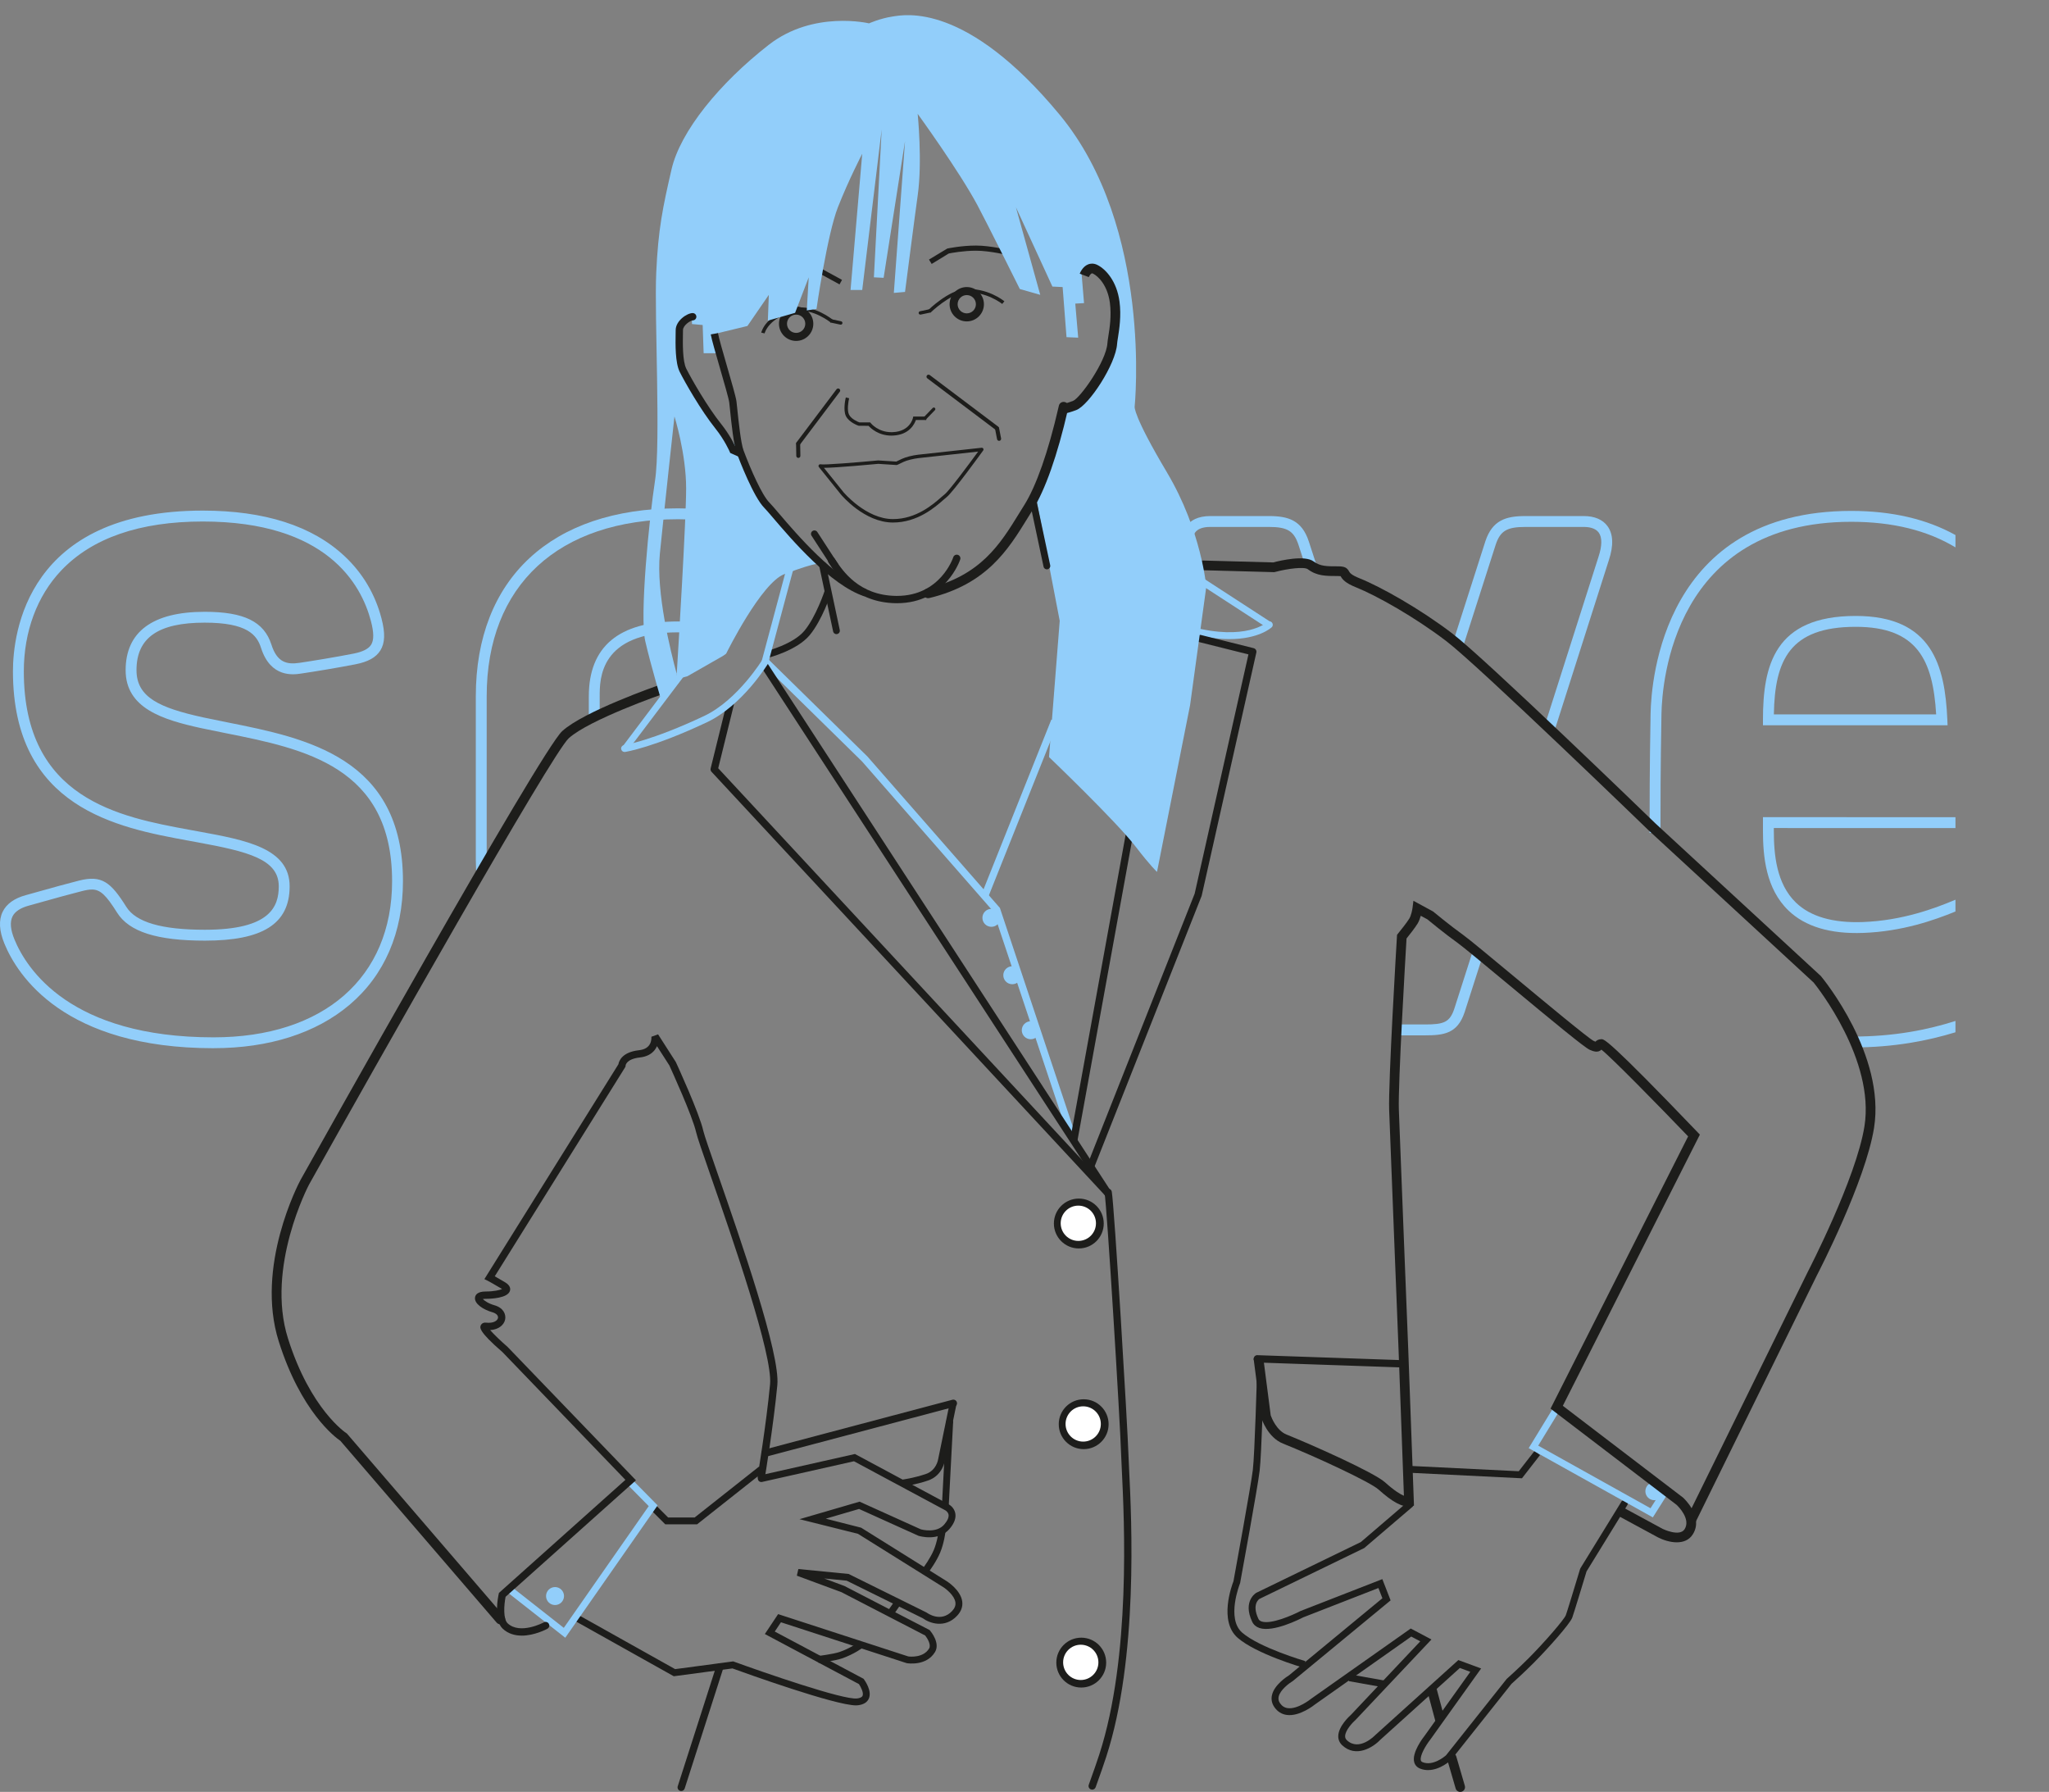 <?xml version="1.0" encoding="UTF-8"?>
<svg id="Ebene_1" data-name="Ebene 1" xmlns="http://www.w3.org/2000/svg" xmlns:xlink="http://www.w3.org/1999/xlink" viewBox="0 0 3103 2713.13">
  <rect x="0" y="0" width="3103" height="2713.13" fill="#808080" stroke="none"/>
  <defs>
    <style>
      .cls-1 {
        clip-path: url(#clippath);
      }

      .cls-2 {
        fill: none;
      }

      .cls-2, .cls-3, .cls-4, .cls-5 {
        stroke-width: 0px;
      }

      .cls-6 {
        clip-path: url(#clippath-1);
      }

      .cls-7 {
        clip-path: url(#clippath-4);
      }

      .cls-8 {
        clip-path: url(#clippath-3);
      }

      .cls-9 {
        clip-path: url(#clippath-2);
      }

      .cls-10 {
        clip-path: url(#clippath-7);
      }

      .cls-11 {
        clip-path: url(#clippath-8);
      }

      .cls-12 {
        clip-path: url(#clippath-6);
      }

      .cls-13 {
        clip-path: url(#clippath-5);
      }

      .cls-14 {
        clip-path: url(#clippath-9);
      }

      .cls-15 {
        clip-path: url(#clippath-13);
      }

      .cls-16 {
        clip-path: url(#clippath-12);
      }

      .cls-17 {
        clip-path: url(#clippath-15);
      }

      .cls-18 {
        clip-path: url(#clippath-16);
      }

      .cls-19 {
        clip-path: url(#clippath-11);
      }

      .cls-3 {
        fill: #1d1d1b;
      }

      .cls-4 {
        fill: #92cefa;
      }

      .cls-5 {
        fill: #fff;
      }
    </style>
    <clipPath id="clippath">
      <rect class="cls-2" x="0" width="3103" height="2713.13"/>
    </clipPath>
    <clipPath id="clippath-1">
      <rect class="cls-2" x="0" width="3103" height="2713.13"/>
    </clipPath>
    <clipPath id="clippath-2">
      <rect class="cls-2" x="0" width="3103" height="2713.13"/>
    </clipPath>
    <clipPath id="clippath-3">
      <rect class="cls-2" x="0" width="3103" height="2713.13"/>
    </clipPath>
    <clipPath id="clippath-4">
      <rect class="cls-2" x="0" width="3103" height="2713.13"/>
    </clipPath>
    <clipPath id="clippath-5">
      <rect class="cls-2" x="0" width="3103" height="2713.13"/>
    </clipPath>
    <clipPath id="clippath-6">
      <rect class="cls-2" x="0" width="3103" height="2713.13"/>
    </clipPath>
    <clipPath id="clippath-7">
      <rect class="cls-2" x="0" width="3103" height="2713.13"/>
    </clipPath>
    <clipPath id="clippath-8">
      <rect class="cls-2" x="0" width="3103" height="2713.13"/>
    </clipPath>
    <clipPath id="clippath-9">
      <rect class="cls-2" x="0" width="3103" height="2713.13"/>
    </clipPath>
    <clipPath id="clippath-11">
      <rect class="cls-2" x="0" width="3103" height="2713.13"/>
    </clipPath>
    <clipPath id="clippath-12">
      <rect class="cls-2" x="0" width="3103" height="2713.13"/>
    </clipPath>
    <clipPath id="clippath-13">
      <rect class="cls-2" x="1239.56" y="601.76" width="267.52" height="202.49"/>
    </clipPath>
    <clipPath id="clippath-15">
      <rect class="cls-2" x="0" width="3103" height="2713.13"/>
    </clipPath>
    <clipPath id="clippath-16">
      <rect class="cls-2" x="0" width="3103" height="2713.13"/>
    </clipPath>
  </defs>
  <g class="cls-1">
    <path class="cls-4" d="m891.69,1054.21v38.79l16.48-7.55v-31.24c0-26.48,0-96.8,118.56-96.8,15.46,0,28.85,1.21,40.54,3.35l7.79-15.2c-14.37-3.04-30.42-4.62-48.33-4.62-89.6,0-135.03,38.11-135.03,113.28m262.83-263.82c-37.79-13.52-80.67-20.72-127.8-20.72-191.71,0-306.17,106.37-306.17,284.54v247.17c0,9.6.49,19.33,1.42,29.11l15.15-25.39c-.02-1.24-.09-2.49-.09-3.72v-247.17c0-167.85,108.3-268.06,289.69-268.06,44.12,0,84.52,6.43,120.3,18.89l7.5-14.65Z"/>
    <path class="cls-4" d="m2114.45,1567.61h43.65c28.29,0,49.16-2.52,59.95-35.14,1.73-5.22,11.72-36.41,26.55-82.81l-13.78-11.02c-15.85,49.59-26.62,83.23-28.41,88.65-6.86,20.71-16.1,23.84-44.32,23.84h-44.7l1.05,16.48Zm-117.39-701.68c-8.01-24.7-13.55-41.73-15.07-46.32-10.55-31.86-30.92-38.26-60.37-38.26h-88.71c-19.44,0-29.73,7.14-35.15,13.74,3.58,6.99,6.51,14.07,8.93,20.87.48-3.78,1.38-7.18,3.19-9.68,4.04-5.61,11.78-8.45,23.03-8.45h88.71c27.78,0,37.81,6.05,44.73,26.96,1.27,3.83,5.34,16.35,11.32,34.79,5.92,1.43,12.38,3.5,19.38,6.36m437.44-69.19c-7.27-10.07-19.72-15.39-36-15.39h-88.71c-29.45,0-49.83,6.4-60.38,38.26-1.47,4.45-21.74,67.75-49.63,154.95l13.37,12.28c29.06-90.85,50.4-157.52,51.9-162.05,6.93-20.91,16.96-26.96,44.73-26.96h88.71c7.51,0,17.53,1.49,22.64,8.56,5.28,7.31,5.17,19.94-.35,36.61-.88,2.78-38.63,121.2-82.5,258.81l13.37,12.29c44.86-140.68,83.91-263.21,84.8-266.01,7.33-22.13,6.66-39.41-1.97-51.35"/>
    <path class="cls-4" d="m2805.17,1585.94c63.1,0,114.4-10.17,156.18-22.97v-17.15c-41.42,13.19-92.1,23.64-156.18,23.64"/>
    <path class="cls-4" d="m2514.62,1261.1c0-40.49,0-95.96,1.5-180.05.87-48.59,18.79-291,287.36-291,62.71,0,115.38,13.07,157.87,38.75v-18.7c-43.46-24.09-96.27-36.53-157.87-36.53-283.98,0-302.92,255.89-303.84,307.19-1.5,84.24-1.5,139.79-1.5,180.34"/>
    <path class="cls-4" d="m2505.35,2271.47c7.51,0,13.61-6.09,13.61-13.61s-6.09-13.61-13.61-13.61-13.61,6.09-13.61,13.61,6.09,13.61,13.61,13.61"/>
  </g>
  <rect class="cls-3" x="1253.24" y="399.96" width="7.8" height="36.92" transform="translate(287.76 1321.62) rotate(-61.39)"/>
  <g class="cls-6">
    <path class="cls-3" d="m1410.92,399.65l-4.07-6.65,27.73-16.69c.86-.18,21.29-4.51,43.55-4.51s51.29,7.18,52.51,7.48l-1.89,7.56c-.29-.07-29.27-7.25-50.62-7.25-19.28,0-37.67,3.48-41.28,4.21l-25.94,15.85Z"/>
    <path class="cls-3" d="m1273.75,486.46c1.4.3,2.29,1.67,1.99,3.07-.3,1.4-1.67,2.29-3.07,1.99l-15.09-3.21,1.08-5.06,15.09,3.21Z"/>
    <path class="cls-3" d="m1205.67,516.2c-14.34,0-26-11.66-26-26s11.66-26,26-26,26,11.66,26,26-11.66,26-26,26Zm0-39.85c-7.64,0-13.85,6.21-13.85,13.85s6.21,13.85,13.85,13.85,13.85-6.21,13.85-13.85-6.21-13.85-13.85-13.85Z"/>
    <path class="cls-3" d="m1157.92,504.76l-5.07-1.13c.26-1.16,6.88-28.59,52.14-37.35,27.41-5.3,55.46,17.26,56.64,18.22l-3.28,4.03c-.27-.22-27.38-22-52.37-17.15-41.95,8.12-48,33.13-48.05,33.38Z"/>
  </g>
  <g class="cls-9">
    <path class="cls-3" d="m1358.4,913.32c-.62,0-1.23,0-1.86-.01-61.67-.91-89.68-43.18-100.23-59.1l-1.52-2.27c-1.71-2.53-1.04-5.97,1.49-7.68,2.53-1.71,5.97-1.04,7.68,1.49l1.57,2.35c10.57,15.96,35.34,53.32,91.16,54.14.56,0,1.12.01,1.68.01,65.94,0,85.06-57.96,85.25-58.55.92-2.92,4.04-4.54,6.95-3.6,2.91.92,4.53,4.03,3.6,6.95-.21.67-21.86,66.27-95.77,66.27Z"/>
    <path class="cls-3" d="m1237.73,805.48c-1.57-2.41-4.79-3.1-7.2-1.53-2.41,1.57-3.1,4.79-1.53,7.2l31.73,48.86,8.73-5.67-31.73-48.86Z"/>
    <path class="cls-3" d="m1408.05,567.89c-1.37-1.03-3.31-.76-4.34.61s-.76,3.31.61,4.34l103.64,78.1c1.37,1.03,3.32.76,4.35-.61,1.03-1.37.75-3.31-.62-4.34l-103.64-78.1Z"/>
    <path class="cls-3" d="m1206.43,669.55c-1.03,1.37-.76,3.31.61,4.34,1.37,1.03,3.31.76,4.34-.61l60.39-80.15c1.03-1.37.76-3.31-.61-4.34-1.37-1.03-3.31-.75-4.34.62l-60.39,80.14Z"/>
    <path class="cls-3" d="m1513.1,648.65c-.32-1.68-1.96-2.78-3.64-2.46-1.68.33-2.78,1.96-2.45,3.64l2.94,15.17c.33,1.68,1.96,2.78,3.64,2.45,1.68-.32,2.78-1.96,2.46-3.64l-2.95-15.17Z"/>
    <path class="cls-3" d="m1415.85,621c.9-.93.87-2.42-.06-3.32-.93-.9-2.42-.87-3.31.06l-14.5,15.01,3.38,3.26,14.49-15.01Z"/>
    <path class="cls-3" d="m1211.78,671.93c-.03-1.71-1.44-3.08-3.15-3.05-1.71.03-3.08,1.44-3.05,3.16l.32,18.23c.03,1.71,1.44,3.08,3.15,3.05,1.71-.03,3.08-1.44,3.05-3.16l-.32-18.22Z"/>
    <path class="cls-3" d="m1393.25,471.28c-1.4.3-2.28,1.66-1.99,3.06.3,1.39,1.67,2.28,3.06,1.98l15.11-3.21-1.08-5.04-15.1,3.21Z"/>
  </g>
  <rect class="cls-3" x="1368.78" y="2212.18" width="132.22" height="10.31" transform="translate(-854.51 3534.2) rotate(-87)"/>
  <rect class="cls-4" x="1795.81" y="722.39" width="10.31" height="290.84" transform="translate(92.28 1905.58) rotate(-57)"/>
  <g class="cls-8">
    <path class="cls-3" d="m1239.92,853.72l21.75,102.32c.59,2.78,3.33,4.56,6.11,3.97,2.78-.59,4.56-3.33,3.97-6.11l-21.75-102.32-10.09,2.14Z"/>
    <path class="cls-4" d="m1861.88,967.66c-16.52,0-36.58-2.36-60.62-8.8-45.07-12.07-100.15-63.66-102.47-65.85-2.09-1.97-2.19-5.26-.21-7.35,1.97-2.09,5.26-2.18,7.35-.21.55.52,55.5,51.98,98.03,63.37,82.79,22.18,114.45-6.33,114.76-6.62,2.09-1.96,5.38-1.86,7.35.24,1.96,2.09,1.86,5.39-.24,7.35-1.05.98-19.78,17.87-63.94,17.87Z"/>
  </g>
  <g class="cls-7">
    <path class="cls-3" d="m1633.76,1890.27c20.85,0,37.75-16.9,37.75-37.75s-16.9-37.76-37.75-37.76-37.75,16.91-37.75,37.76,16.9,37.75,37.75,37.75"/>
    <path class="cls-5" d="m1633.02,1878.86c14.75,0,26.71-11.96,26.71-26.71s-11.96-26.71-26.71-26.71-26.71,11.96-26.71,26.71,11.96,26.71,26.71,26.71"/>
    <path class="cls-3" d="m1637.44,2555.1c20.85,0,37.75-16.9,37.75-37.75s-16.9-37.76-37.75-37.76-37.75,16.91-37.75,37.76,16.9,37.75,37.75,37.75"/>
    <path class="cls-5" d="m1636.71,2543.69c14.75,0,26.71-11.96,26.71-26.71s-11.96-26.71-26.71-26.71-26.71,11.96-26.71,26.71,11.96,26.71,26.71,26.71"/>
    <path class="cls-3" d="m1641.12,2194.14c20.85,0,37.75-16.9,37.75-37.75s-16.9-37.76-37.75-37.76-37.75,16.91-37.75,37.76,16.9,37.75,37.75,37.75"/>
    <path class="cls-5" d="m1640.39,2182.73c14.75,0,26.71-11.96,26.71-26.71s-11.96-26.71-26.71-26.71-26.71,11.96-26.71,26.71,11.96,26.71,26.71,26.71"/>
    <path class="cls-3" d="m1973.93,2525.1c-2.9-.84-71.41-20.86-99.57-45.26-28.95-25.09-8.85-79.41-6.4-85.67,1.72-9.39,26.52-144.74,29.33-168.59,2.88-24.53,6.11-139.79,6.14-140.95l10.4.29c-.13,4.76-3.27,116.88-6.21,141.87-2.93,24.93-28.43,163.86-29.52,169.76l-.3,1.01c-.21.53-21.1,53.2,3.37,74.42,26.44,22.92,94.96,42.94,95.65,43.13l-2.89,9.99Z"/>
    <path class="cls-3" d="m1368.26,2250.49l-1.24-10.32c.15-.02,15.59-1.93,34.74-8.26,16.47-5.43,18.94-22.04,19.03-22.74l17.7-86.12,10.19,2.09-17.64,85.76c-.06.58-3.23,23.38-26.02,30.89-20.2,6.67-36.09,8.63-36.75,8.71Z"/>
    <path class="cls-3" d="m1407.08,2379.21l-8.31-6.25c.1-.13,10.06-13.44,15.45-26.32,5.35-12.79,7.25-28.46,7.27-28.62l10.33,1.21c-.08.7-2.08,17.25-8,31.42-5.9,14.1-16.3,27.98-16.74,28.56Z"/>
    <path class="cls-3" d="m1239.61,2517.73l-1.23-10.33c.23-.03,23.52-2.83,33.26-6.2,17.03-5.9,29.44-15.27,29.57-15.36l6.31,8.26c-.55.42-13.8,10.46-32.47,16.93-10.8,3.74-34.44,6.58-35.44,6.7Z"/>
    <path class="cls-4" d="m1501.36,1403.29c7.51,0,13.61-6.09,13.61-13.61s-6.09-13.61-13.61-13.61-13.61,6.09-13.61,13.61,6.09,13.61,13.61,13.61"/>
    <path class="cls-4" d="m840.54,2430.19c7.51,0,13.61-6.09,13.61-13.61s-6.09-13.61-13.61-13.61-13.61,6.09-13.61,13.61,6.09,13.61,13.61,13.61"/>
    <path class="cls-4" d="m1533,1490.22c7.51,0,13.61-6.09,13.61-13.61s-6.09-13.61-13.61-13.61-13.61,6.09-13.61,13.61,6.09,13.61,13.61,13.61"/>
    <path class="cls-4" d="m1560.99,1573.5c7.51,0,13.61-6.09,13.61-13.61s-6.09-13.61-13.61-13.61-13.61,6.09-13.61,13.61,6.09,13.61,13.61,13.61"/>
    <path class="cls-3" d="m1162.68,996.1l-2.52-10.09c.41-.1,40.9-10.42,58-30.94,17.55-21.06,30.6-60.22,30.73-60.61l9.88,3.26c-.56,1.68-13.79,41.41-32.62,64.01-19.28,23.14-61.67,33.93-63.46,34.38Z"/>
  </g>
  <rect class="cls-4" x="1099.39" y="924.98" width="156.85" height="10.32" transform="translate(-25.48 1827.08) rotate(-75)"/>
  <polygon class="cls-4" points="1096.93 925.74 941.25 1132.32 953.8 1132.22 1105.16 931.95 1096.93 925.74"/>
  <g class="cls-13">
    <path class="cls-3" d="m757.7,2459.34c-2.07,0-4.12-.87-5.57-2.56l-236.56-275.14c-8.04-5.49-59.82-44.2-93.44-150.68-35.87-113.61,30.11-239.06,32.94-244.34,14.89-26.63,363.46-649.77,396.38-679.7,33.15-30.14,143.19-68.43,147.85-70.05,3.83-1.32,8.02.71,9.34,4.54,1.33,3.83-.7,8.02-4.54,9.34-1.12.38-111.85,38.92-142.78,67.04-25.86,23.51-292.73,495.86-393.38,675.88-.6,1.12-65.81,125.24-31.82,232.87,33.97,107.59,87.74,143.01,88.28,143.35l.91.58.72.83,237.22,275.91c2.64,3.08,2.3,7.71-.78,10.36-1.39,1.19-3.09,1.78-4.78,1.78Z"/>
    <path class="cls-3" d="m2566.59,2307l-13.18-6.48,184.56-375.36c.8-1.55,73.06-141.29,85.56-219.9,15.96-100.37-71.21-210.45-77-217.62l-249.68-230.23c-2.7-2.61-257.23-248.93-306.41-286.55-47.76-36.52-106.11-69.26-136.76-81.52-16.58-6.63-20.85-12.23-23.46-16.97-.68-.09-1.91-.19-4.01-.19-18.53,0-31.92,0-45.66-10.31-5.33-4-29.99-1.08-49.68,4.17l-1.03.27-110.09-2.97.4-14.68,107.97,2.92c12.3-3.21,48.06-11.34,61.25-1.45,9.83,7.37,20,7.37,36.85,7.37,9.66,0,13.59,1.79,16.81,7.67,1.07,1.96,2.86,5.23,16.12,10.53,31.56,12.62,91.43,46.17,140.23,83.49,49.86,38.13,297.08,277.37,307.58,287.54l250.62,231.18c4.01,4.84,97.96,119.76,80.48,229.66-12.88,80.96-83.94,218.41-86.96,224.22l-184.49,375.21Z"/>
  </g>
  <rect class="cls-3" x="2064.11" y="2518.78" width="10.4" height="52.38" transform="translate(-799.7 4134.84) rotate(-79.88)"/>
  <g class="cls-12">
    <path class="cls-3" d="m2211.38,2713.13c-3.14,0-6.03-2.05-6.95-5.22l-12.96-44.45c-1.12-3.84,1.09-7.87,4.93-8.99,3.85-1.12,7.87,1.09,8.98,4.93l12.96,44.45c1.12,3.84-1.09,7.87-4.93,8.99-.68.2-1.36.29-2.03.29Z"/>
  </g>
  <polygon class="cls-3" points="1055.63 2307.99 1007.47 2307.99 985.32 2285.84 992.67 2278.49 1011.77 2297.59 1052.02 2297.59 1149.64 2220.43 1156.09 2228.59 1055.63 2307.99"/>
  <g class="cls-10">
    <path class="cls-3" d="m1296.49,2582.12c-31.74,0-166.33-48.36-187.26-55.95l-88.85,11.84-148.84-83.35c-2.51-1.4-3.4-4.57-2-7.08,1.4-2.51,4.56-3.41,7.08-2l145.82,81.65,87.95-11.72,1.2.43c44.76,16.28,165.4,58.15,186.23,55.7,3.2-.35,7.27-1.34,8.44-4.01,1.98-4.51-2.51-13.33-5.51-17.76l-142.46-75.78,20.1-30.15,197.08,64.06c2.74.35,22.77,2.48,31.57-11.99,3.44-5.66-2.75-15.65-5.91-19.7l-126.93-65.65-67.47-24.94,2.31-10.05,76.09,7.46,118.1,58.41c.86.65,21.62,15.94,38.71-2.37,3.92-4.2,5.54-8.45,4.94-13-1.36-10.37-13.91-20.29-18.63-23.24l-128.96-80.6-88.54-22.14,90.99-26.54,92.75,41.89c2.64.72,24.05,6.05,35.51-7.34,4.99-5.82,7.22-11.02,6.46-15.03-.8-4.22-4.84-6.4-4.88-6.42l-138.34-74.27-139.21,31.32c-2.82.62-5.58-1.13-6.21-3.93-.63-2.8,1.13-5.58,3.93-6.21l143-32.18,141.67,76.06c.73.36,8.4,4.43,10.23,13.48,1.49,7.39-1.45,15.44-8.74,23.95-16.63,19.4-45.51,10.8-46.73,10.43l-.61-.23-89.6-40.47-50.44,14.71,53.58,13.66,129.66,81.03c.86.54,21.15,13.4,23.43,30.71,1.01,7.71-1.56,14.92-7.65,21.45-18.6,19.92-42.01,11.39-52.21,3.85l-115.11-56.82-34.04-3.34,30.51,11.32,129.08,66.77.66.78c1.63,1.91,15.7,19.08,7.49,32.59-13.11,21.56-41.33,16.99-42.53,16.79l-.73-.18-190-61.76-9.36,14.04,134.46,71.52.7.95c1.28,1.75,12.41,17.38,7.31,29.01-2.54,5.8-8.2,9.22-16.82,10.18-.74.08-1.57.12-2.48.12Z"/>
  </g>
  <rect class="cls-3" x="1346.2" y="2428.27" width="16.8" height="10.4" transform="translate(-1416.26 2152.38) rotate(-55.1)"/>
  <g class="cls-11">
    <path class="cls-3" d="m1031.63,2711.79c-.56,0-1.13-.09-1.69-.27-2.91-.94-4.51-4.05-3.58-6.96l58.49-182.28c.93-2.91,4.05-4.51,6.96-3.58,2.91.93,4.51,4.05,3.58,6.96l-58.49,182.28c-.75,2.35-2.93,3.85-5.27,3.85Z"/>
  </g>
  <polygon class="cls-4" points="856.04 2479.71 769.2 2411.49 775.63 2403.31 853.81 2464.74 982.43 2280.42 952.88 2250.46 960.28 2243.16 995.9 2279.28 856.04 2479.71"/>
  <g class="cls-14">
    <path class="cls-3" d="m1654.03,2709.7c-.62,0-1.26-.11-1.88-.33-2.88-1.04-4.36-4.21-3.32-7.08,7.09-19.62,12.48-35.11,16.01-46.03,47.9-148.05,37.82-353.63,34.03-431.03-.43-8.84-.78-15.88-.93-20.82-1.7-54.34-21.82-381.28-25.17-398.04-.6-3,1.34-5.91,4.34-6.51,3.01-.6,5.91,1.34,6.51,4.34,3.77,18.85,23.98,355.13,25.38,399.87.15,4.89.5,11.86.93,20.62,3.82,77.94,13.97,285-34.55,434.98-3.57,11.04-9,26.65-16.14,46.38-.81,2.25-2.94,3.66-5.2,3.66Z"/>
    <path class="cls-3" d="m790.15,2476.47c-10.06,0-20.43-2.62-28.88-10.51-14.18-13.23-6.92-48.42-6.05-52.39l.38-1.74,191.53-171.21-186.07-193.29c-36.83-31.82-34.4-37.38-32.95-40.7.48-1.1,2.51-4.6,8.08-4,10.63,1.18,17.08-2.64,17.95-7.03.71-3.62-2.54-7.02-8.29-8.66-14.16-4.04-27.8-13.04-26.49-22.41.58-4.14,3.86-9.07,16.23-9.07s21.2-2.11,24.74-3.76c-.3-.21-.65-.44-1.07-.69-14.28-8.57-20.2-11.56-20.25-11.59l-5.43-2.72,3.21-5.15,199.73-320.15c.87-5.03,5.58-18.43,31.25-21.28,8.68-.96,14.43-4.54,17.08-10.63,2.12-4.86,1.61-9.69,1.61-9.74l10.15-3.64,26.89,41.93c1.46,3.15,35.68,77.46,41.63,104.25,1.45,6.54,10.42,32.32,21.77,64.97,35.46,102,94.8,272.71,90.32,319.81-5.85,61.36-18.74,139.01-18.88,139.78-.5,3.01-3.36,5.05-6.37,4.55-3.01-.5-5.05-3.35-4.55-6.37.13-.78,12.96-78.04,18.77-139.01,4.26-44.69-56.9-220.61-89.75-315.12-12.36-35.56-20.52-59.04-22.12-66.21-5.49-24.75-38.13-96.04-40.71-101.67l-18.66-29.02c-.87,1.99-2.02,4-3.54,5.92-5,6.33-12.54,10.1-22.42,11.2-20.71,2.3-21.57,11.93-21.6,12.34l-.09,1.39-.75,1.38-197.25,316.18c3.38,1.89,8.49,4.81,15.66,9.12,7.72,4.63,8.27,9.49,7.37,12.74-3.15,11.38-28.91,12.27-36.73,12.27-2.02,0-3.4.16-4.33.35,2.22,2.45,8.15,6.72,17.63,9.42,13.3,3.8,17.67,13.51,16.11,21.45-1.53,7.77-9.21,15.37-22.74,16.12,5.63,6.48,16.52,16.89,26.41,25.45l194.4,201.91-197.4,176.47c-2.54,12.85-3.78,33.73,3.15,40.19,18.89,17.64,54.5-1.31,54.85-1.5,2.68-1.46,6.05-.46,7.5,2.22,1.46,2.68.46,6.04-2.22,7.5-1.15.62-19.41,10.38-38.81,10.38Zm-28.38-523.52h0s0,0,0,0Z"/>
  </g>
  <path class="cls-3" d="m1677.62,1811.95c-1.48,0-2.96-.59-4.06-1.77l-596.05-641.63c-1.27-1.37-1.76-3.28-1.32-5.09l24.24-98.17c.73-2.97,3.72-4.78,6.7-4.04,2.97.73,4.78,3.73,4.04,6.7l-23.52,95.26,594.02,639.44c2.08,2.24,1.95,5.74-.29,7.82-1.06.99-2.42,1.48-3.77,1.48Z"/>
  <path class="cls-3" d="m2119.68,2070.34c-.06,0-.13,0-.19,0l-215.61-7.41c-3.05-.1-5.44-2.67-5.34-5.72.1-3.05,2.7-5.57,5.72-5.34l215.61,7.41c3.05.1,5.44,2.67,5.34,5.72-.1,2.99-2.56,5.34-5.53,5.34Z"/>
  <path class="cls-3" d="m1158.57,2205.81c-2.45,0-4.69-1.64-5.35-4.12-.78-2.96.98-5.99,3.93-6.77l285.2-75.57c2.96-.78,5.99.98,6.77,3.93.78,2.96-.98,5.99-3.93,6.77l-285.2,75.57c-.48.12-.95.19-1.42.19Z"/>
  <path class="cls-4" d="m1620.58,1716.71c-2.32,0-4.49-1.47-5.26-3.79l-110.88-332.62-198.9-227.32-149.72-146.85c-2.19-2.15-2.22-5.66-.08-7.84,2.15-2.18,5.66-2.22,7.84-.08l150.01,147.16,200.66,229.31,111.58,334.73c.97,2.9-.6,6.05-3.51,7.01-.58.2-1.17.29-1.75.29Z"/>
  <path class="cls-3" d="m1651.95,1770.89c-.68,0-1.37-.13-2.03-.39-2.84-1.13-4.23-4.34-3.11-7.18l162.4-410.28,81.43-362.21-74.61-18.66c-2.96-.74-4.77-3.75-4.03-6.71.74-2.96,3.73-4.78,6.71-4.03l79.85,19.97c2.91.73,4.71,3.65,4.06,6.58l-82.71,367.9c-.06.28-.15.56-.25.82l-162.56,410.68c-.86,2.18-2.94,3.5-5.15,3.5Z"/>
  <path class="cls-3" d="m1677.63,1811.96c-1.81,0-3.58-.89-4.64-2.52l-520.48-799.69c-1.67-2.56-.94-5.99,1.62-7.66,2.57-1.67,5.99-.94,7.66,1.62l520.48,799.69c1.67,2.56.94,5.99-1.62,7.66-.93.61-1.98.9-3.01.9Z"/>
  <rect class="cls-3" x="1431.97" y="1491.16" width="471.91" height="11.09" transform="translate(-103.12 2869.83) rotate(-79.69)"/>
  <g class="cls-19">
    <path class="cls-4" d="m1767.28,715.3c-51.57-86.56-48.98-99.45-48.98-99.45,0,0,27.99-271.09-113.45-442C1463.4,2.95,1370.59,22.1,1351.43,25.05c-19.15,2.95-35.36,10.32-35.36,10.32,0,0-84.15-20.2-151.75,32.41-74.77,58.2-134.07,131.12-147.33,188.58-13.26,57.46-20.26,90.61-23.21,156.91-2.94,66.3,7,257.09-1.84,314.55-8.84,57.46-23.58,204.79-14.73,243.09,8.84,38.31,25.59,94.12,25.59,94.12l32.29-41.09s-7.04,7.89-8.21,3.77c-1.48.39-2.53.66-2.53.66,0,0,.2-3.15.49-8-9.26-33.98-31.41-123.36-25.54-182.05,7.37-73.66,22.1-207.74,22.1-207.74,0,0,17.68,55.98,17.68,109.03,0,47.38-11.73,240.1-14.24,280.76.78,2.85,1.46,5.33,2.03,7.34,2.66-.7,7.49-1.98,14.07-3.77l54.12-30.92,4.56-3.24c1.53-3.1,53.42-107.46,88.25-120.52,25.02-9.38,41.5-14.58,48.82-15.39-12.14-18.41-26.72-31.76-26.72-31.76,0,0-41.26-38.31-55.99-64.83-14.73-26.52-30.94-72.19-30.94-72.19,0,0-87.66-103.13-90.61-125.23-2.94-22.1-16.2-65.56-1.47-72.93,14.73-7.37,16.95-13.26,16.95-13.26v16.95l16.2,1.47,1.48,42.73h22.1l-1.47-30.2,45.67-11.05,32.41-47.15-1.48,39.04,41.26-11.79,20.63-53.77-2.94,50.09,14.73-2.21s16.21-112.71,32.41-153.96c16.2-41.26,36.83-81.03,36.83-81.03l-17.68,206.26h17.68l29.46-243.09-11.79,223.94,14.74.74,32.41-207-16.95,229.84,16.95-1.48s15.61-121.06,19.15-145.86c7.37-51.57,0-123.76,0-123.76,0,0,62.61,86.19,90.61,138.49,13.89,25.95,64.08,126.71,64.08,126.71l30.94,8.84-36.83-132.6,55.25,120.07,15.47.74,5.89,75.88,17.68.74-4.42-51.57,13.27-.74-3.69-44.2s12.52-22.83,27.26-5.16c14.74,17.68,42.73,67.78,17.68,122.29-25.05,54.52-47.14,79.56-55.99,82.51-8.84,2.95-14.73,2.95-14.73,2.95l-42.72,138.49,35.36,184.17-16.21,206.26s101.66,97.24,131.13,135.55c23.36,30.36,32.41,38.3,32.41,38.3l50.09-252.43,24.55-179.25s-7.17-85.2-59.55-173.12"/>
    <path class="cls-3" d="m1308.8,902.87c-51.16-17.05-109.91-85.85-138.14-118.92-5.96-6.98-10.66-12.48-13.2-15.02-16.21-16.21-37.65-71.98-41.78-83-4.65-12.42-8.11-45.78-10.16-65.72-.5-4.8-.9-8.68-1.19-11.05-.7-5.62-7.65-29.63-13.78-50.81-6.52-22.55-12.69-43.85-14.17-52.02l10.89-1.98c1.38,7.61,7.75,29.63,13.91,50.92,6.85,23.67,13.32,46.03,14.13,52.51.3,2.41.71,6.38,1.22,11.28,1.88,18.14,5.37,51.89,9.52,62.97,11.03,29.39,27.93,67.74,39.25,79.06,2.84,2.84,7.43,8.22,13.79,15.66,27.58,32.3,84.99,99.53,133.22,115.61l-3.5,10.5Z"/>
    <path class="cls-3" d="m1607.05,626.87v-14.69h0c-.13,0,4.99-.3,17.68-5.06,11.2-4.19,50.63-60.22,52.34-87.5.17-2.7.72-6.19,1.42-10.6,1.96-12.33,4.93-30.96,2.31-50.59-3.54-26.55-17.67-40.22-25.47-44.12-1.31-.66-1.83-.45-2.05-.36-1.68.65-3.62,3.68-4.39,5.62l-13.73-5.2c.41-1.09,4.24-10.75,12.74-14.09,3.12-1.22,8.09-2.06,14,.89,12.89,6.44,29.39,24.8,33.46,55.32,2.9,21.76-.39,42.46-2.36,54.84-.62,3.87-1.15,7.21-1.27,9.21-1.94,31-42.75,93.18-61.84,100.34-15.21,5.7-21.69,5.99-22.83,5.99Z"/>
    <path class="cls-3" d="m1405.54,905.71c-3.32,0-6.33-2.26-7.14-5.63-.94-3.95,1.49-7.91,5.43-8.86,81.34-19.52,110.81-67.34,139.31-113.59,2.66-4.32,5.3-8.61,7.97-12.84,18.15-28.83,36.5-81.11,51.67-147.21.39-1.71.67-2.91.82-3.52.98-3.93,4.97-6.32,8.91-5.35,3.93.98,6.33,4.97,5.35,8.91-.14.56-.39,1.67-.76,3.24-15.76,68.65-34.28,121.12-53.56,151.75-2.64,4.19-5.25,8.43-7.89,12.72-28.67,46.51-61.15,99.23-148.39,120.17-.58.14-1.15.2-1.72.2Z"/>
    <path class="cls-3" d="m1120.35,691.71c-.75,0-1.51-.15-2.24-.48l-12.25-5.44-.86-2c-.07-.17-7.57-17.47-21.61-35.02-22.32-27.9-46.45-70.53-54.03-85.7-6.96-13.92-6.46-42.28-6.18-57.52.04-2.28.08-4.23.08-5.73,0-14.12,17.07-25.79,25.79-25.79,3.06,0,5.53,2.48,5.53,5.53s-2.47,5.53-5.53,5.53c-3.3.11-14.73,7.38-14.73,14.72,0,1.55-.03,3.56-.08,5.92-.24,13.27-.72,40.89,5.02,52.38,8.26,16.52,32.21,58.03,52.77,83.73,12.3,15.38,19.75,30.25,22.23,35.56l8.34,3.7c2.79,1.24,4.05,4.51,2.81,7.3-.92,2.07-2.94,3.29-5.06,3.29Z"/>
    <path class="cls-3" d="m1558.59,755.63l21.75,102.32c.59,2.78,3.33,4.56,6.11,3.97s4.56-3.33,3.97-6.11l-21.75-102.32-10.09,2.14Z"/>
    <path class="cls-4" d="m945.81,1138.57c-2.53,0-4.74-1.84-5.13-4.42-.43-2.83,1.52-5.49,4.35-5.92.41-.06,42.14-6.77,121.3-44.15,50.97-24.07,88.55-85.68,88.93-86.3,1.49-2.45,4.68-3.25,7.14-1.77,2.46,1.48,3.25,4.67,1.77,7.13-1.59,2.64-39.54,64.91-93.39,90.34-80.77,38.14-122.44,44.76-124.17,45.03-.27.04-.53.06-.79.06Z"/>
    <path class="cls-3" d="m2162.6,2680.09c-3.85,0-7.81-.64-11.78-2.17-4.72-1.82-7.88-5.21-9.13-9.79-3.9-14.31,12.81-36.37,16.2-40.65l68.74-96.19-15.82-5.83-120.86,109.1c-10.58,11.1-36.6,27.42-57.38,7.87-3.96-3.73-6.01-8.52-5.91-13.87.26-15.08,17.35-30.51,19.29-32.22l104.9-111.2-13.65-7.23-145.76,102.75c-.64.54-23.1,18.72-42.92,15.9-7.74-1.1-14.02-5.11-18.68-11.91-3.81-5.56-5.02-11.62-3.6-18,3.53-15.89,23.03-28.37,26.07-30.24l141.19-116.52-6.02-15.48-113.95,44.42c-5.69,2.96-45.57,23.03-66.24,16.12-5.06-1.7-8.86-4.96-10.97-9.44-14.89-31.53,5.98-43.71,6.19-43.83l158.32-76.85,71.45-61.24c2.18-1.87,5.46-1.62,7.33.56,1.87,2.18,1.61,5.46-.56,7.33l-73.07,62.41-158.65,76.99c-.17.13-12.21,7.72-1.6,30.18.91,1.94,2.46,3.22,4.87,4.03,14.28,4.78,46.98-9.64,58.38-15.61l.52-.24,123.91-48.3,12.52,32.18-147.95,122.01c-5.23,3.1-19.3,13.42-21.59,23.78-.78,3.5-.11,6.73,2.03,9.85,2.98,4.35,6.76,6.8,11.55,7.49,15.35,2.21,34.98-13.71,35.18-13.87l151.27-106.66,31.37,16.6-114.63,121.47c-4.68,4.15-15.97,16.01-16.11,24.93-.04,2.43.8,4.37,2.64,6.11,18.54,17.44,42.02-6.72,43.01-7.75l125.81-113.58,34.51,12.71-76.82,107.49c-7.22,9.15-16.34,24.82-14.47,31.67.26.96.8,2.04,2.84,2.83,15.77,6.09,33.09-8.6,35.38-10.63l91.77-115.51c.17-.16,17.7-15.72,33.92-32.05,23.89-24.06,52.98-57.74,55.6-64.36,1.52-3.86,13.76-44,21.63-70.04l.55-1.22,62-100.75c1.5-2.45,4.7-3.21,7.15-1.7,2.45,1.5,3.21,4.71,1.7,7.15l-61.64,100.18c-2.76,9.13-19.6,64.85-21.71,70.21-3.83,9.7-36.85,46.67-57.9,67.87-15.19,15.3-31.49,29.92-34.05,32.19l-91.64,115.39c-.79.74-16.41,15.14-34.71,15.14Z"/>
  </g>
  <polygon class="cls-3" points="2304.87 2238.27 2130.83 2229.71 2131.34 2219.32 2299.99 2227.61 2324.01 2196.73 2332.21 2203.11 2304.87 2238.27"/>
  <g class="cls-16">
    <path class="cls-3" d="m1464.06,486.64c-14.34,0-26-11.66-26-26,0-7.75,3.42-15.04,9.38-20,4.65-3.87,10.55-6,16.62-6,14.34,0,26,11.66,26,26s-11.66,26-26,26Zm0-39.85c-3.23,0-6.37,1.13-8.85,3.19h0c-3.18,2.64-5,6.53-5,10.65,0,7.64,6.21,13.85,13.85,13.85s13.85-6.21,13.85-13.85-6.21-13.85-13.85-13.85Zm-12.73-1.48h.05-.05Z"/>
    <path class="cls-3" d="m1409.23,473.32l-3.63-3.72c1.23-1.2,30.5-29.57,54.63-31.67,34.54-3.02,59.75,17.4,60.81,18.26l-3.3,4.01c-.24-.2-24.64-19.9-57.06-17.1-22.28,1.94-51.16,29.93-51.45,30.21Z"/>
  </g>
  <g class="cls-15">
    <path class="cls-3" d="m1247.75,708.35l29.57,36.8c.31.37,34.37,40.8,75,40.8,35.43,0,60.91-22.41,73.16-33.18,2.09-1.84,3.81-3.35,5.15-4.37,6.71-5.19,36.18-44.79,50.65-64.66l-90.08,9.85c-7.85.86-18.18,3.46-23.02,5.8l-9.22,4.44c-.41.19-.83.24-1.3.26l-27.63-1.79c-6.84.67-62.61,5.86-82.29,6.05m104.57,82.79c-43.1,0-77.58-40.97-79.02-42.71l-33.17-41.28c-.7-.86-.76-2.08-.16-3.01.59-.94,1.66-1.4,2.8-1.14,5,1.21,56.17-2.96,87.2-5.88l27.36,1.74,8.6-4.15c5.38-2.59,16.24-5.36,24.71-6.29l95.9-10.48c1.15-.05,2.03.39,2.53,1.27.52.88.46,1.99-.14,2.83-1.86,2.58-45.73,63.21-55.13,70.46-1.26.97-2.89,2.41-4.88,4.16-12.72,11.19-39.2,34.47-76.59,34.47"/>
    <path class="cls-3" d="m1350,659.56c-19.75,0-31.48-11.3-34.63-14.8l-15.09-.13c-.58-.2-14.33-4.87-19.18-14.56-4.8-9.58-.39-27.56-.19-28.32l5.03,1.26c-1.15,4.66-3.47,18.2-.19,24.74,3.5,6.98,13.72,11.04,15.81,11.82h16.26l.79.99c.46.58,11.17,13.8,31.41,13.8.83,0,1.66-.02,2.51-.07,25.54-1.33,29.84-20.66,30.01-21.49l.43-2.07h19.81s0,5.18,0,5.18h-15.76c-2.01,5.89-9.79,22.28-34.21,23.56-.94.04-1.88.07-2.79.07"/>
  </g>
  <rect class="cls-4" x="1400.72" y="1219.12" width="286.66" height="10.88" transform="translate(-165.83 2204.33) rotate(-68.23)"/>
  <polygon class="cls-4" points="2503.06 2297.46 2315.02 2192.64 2354.52 2127.98 2363.35 2133.37 2329.47 2188.85 2499.54 2283.64 2514.53 2259.89 2523.29 2265.43 2503.06 2297.46"/>
  <g class="cls-17">
    <path class="cls-3" d="m2539.39,2335.23c-10.26,0-20.96-3.64-28.21-7.31l-61.82-33.48,6.99-12.92,61.64,33.39c.07.03,25.65,12.46,33.21.36,9.69-15.5-9.93-34.68-12.09-36.71l-190.97-145.75,208.35-412.22c-45.35-47.24-115.25-118.58-131.31-131.31-4.98,4.86-11.36,3.05-17.61.27-8.19-3.64-54.31-41.72-123.73-99.39-35.03-29.1-68.12-56.59-76.28-62.42-18.9-13.5-42.19-32.64-46.11-35.88l-9.84-5.3c-1.07,3.86-2.61,8.17-4.79,11.8-3.77,6.28-13.1,18.03-16.78,22.59-1.42,23.88-13.01,221.03-11.64,259.19,1.46,40.77,14.17,361.2,14.3,364.43l8.63,235.11-6.54.94c-11.21,1.61-26.19-6.47-47.2-25.38-12.87-11.58-96.71-50.35-144.62-69.51-23.3-9.32-32.42-37.64-32.8-38.84l-.28-1.26-11.41-88.41,14.57-1.88,11.32,87.69c1.23,3.48,8.73,22.94,24.06,29.07,37.01,14.8,132.33,57.24,148.99,72.23,14.22,12.8,23.23,18.18,28.67,20.38l-8.05-219.57c-.13-3.21-12.84-323.66-14.3-364.46-1.48-41.13,11.25-253.91,11.8-262.95l.14-2.37,1.5-1.84c3.59-4.39,13.67-17.04,17.06-22.7,2.95-4.91,4.54-13.43,4.9-16.3l1.35-10.61,29.78,16.19c.25.21,25.67,21.29,45.83,35.69,8.6,6.14,40.35,32.53,77.13,63.08,47.48,39.45,112.51,93.47,120.34,97.28,1.11.49,1.96.83,2.6,1.05,1.66-1.79,4.44-3.76,9.15-3.76,3.92,0,10.47,0,145.37,140.74l3.6,3.75-207.54,410.61,182.01,138.95c1.3,1.17,31.53,28.95,14.89,55.57-5.67,9.06-14.78,12.17-24.27,12.17Zm-116.6-747.66h0Z"/>
    <path class="cls-4" d="m139.04,1346.83c-4.44,0-9.38.97-15.34,2.49-20,5.08-38.33,10.22-56.06,15.19-8.19,2.3-16.23,4.56-24.21,6.74-12.63,3.47-20.88,8.99-24.53,16.41-4.09,8.33-3.05,20.1,3.09,34.98,18.36,44.49,84.48,147.99,301.45,147.99,166.75,0,270.34-90.61,270.34-236.48,0-173.7-133.63-200.41-251.52-223.98l-27.28-5.59c-5.73-1.18-9.91-2.03-10.97-2.25-57.59-12.69-113.75-29.9-113.75-87.58s40.28-88.43,119.74-88.43c59.68,0,89.9,14.88,101.05,49.76,8.55,26.79,23.14,30.39,42.41,27.53,21.27-3.14,54.81-8.67,81.81-13.95,14.04-2.74,22.78-7.14,26.74-13.45,4.41-7.01,4.31-18.42-.29-35.91-14.79-56.27-67.54-150.68-254.65-150.68-95.48,0-167.6,24.95-214.35,74.15-36.53,38.44-56.64,92.64-56.64,152.59,0,193.81,145.14,220.55,251.11,240.07l14.59,2.67c70.38,12.9,136.85,25.09,136.85,82.81s-41.98,82.31-128.32,82.31c-72.56,0-114.8-13.45-132.94-42.33-16.89-26.9-25.5-35.08-38.35-35.08m184.41,240.27c-226.93,0-297.07-110.62-316.69-158.18-8.01-19.44-8.91-35.76-2.65-48.52,5.81-11.85,17.58-20.28,34.97-25.04,7.96-2.19,15.96-4.43,24.12-6.72,17.82-5,36.25-10.17,56.45-15.3,34.46-8.74,48.14,2.26,71.7,39.8,14.63,23.29,53.55,34.62,118.98,34.62,99.13,0,111.84-35.19,111.84-65.84,0-40.99-46.48-52.51-123.05-66.56l-.49-.09-14.41-2.64c-105.37-19.41-264.6-48.75-264.6-256.28,0-57.06,20.73-243.23,287.47-243.23,93.53,0,165.7,23.14,214.52,68.76,27.54,25.74,46.4,57.44,56.07,94.21,5.92,22.5,5.39,37.57-1.7,48.86-6.6,10.52-18.53,17.15-37.54,20.87-27.27,5.32-61.11,10.9-82.57,14.07-11.36,1.69-45.95,6.79-60.52-38.82-6.36-19.89-21.1-38.3-85.35-38.3-70.45,0-103.26,22.86-103.26,71.95,0,41.42,35.41,57.08,100.76,71.47.99.21,5.12,1.05,10.79,2.21l27.21,5.58c117.96,23.58,264.77,52.93,264.77,240.14,0,77.67-27.93,142.38-80.76,187.17-50.79,43.04-122.04,65.79-206.06,65.79"/>
  </g>
  <rect class="cls-3" x="2167.17" y="2556.84" width="14.5" height="48.61" transform="translate(-593.16 649.58) rotate(-14.98)"/>
  <g class="cls-18">
    <path class="cls-4" d="m2961.35,1237.29c-109.67-.02-283.3-.04-283.3-.04h-8.24v20.61c0,38.87,4.38,87.71,38.53,120.65,25.26,24.37,63.27,35.83,113.06,34.02,59.12-2.13,107.85-19.24,139.95-32.45v-17.85c-30.79,13-80.26,31.66-140.54,33.83-45.15,1.59-79.12-8.27-101.03-29.41-29.68-28.63-33.48-73.17-33.48-108.79v-4.13c35.72.01,179.61.03,275.06.04v-16.48Zm-275-155.62c1.35-82.11,23.98-132.61,123.92-132.61,93.41,0,116.9,50.49,121.85,132.61h-245.77Zm-16.54,16.48h279.6l-.38-8.6c-3.61-81.52-22.92-156.96-138.75-156.96-123.44,0-140.46,75.61-140.47,157.32v8.24Z"/>
  </g>
</svg>